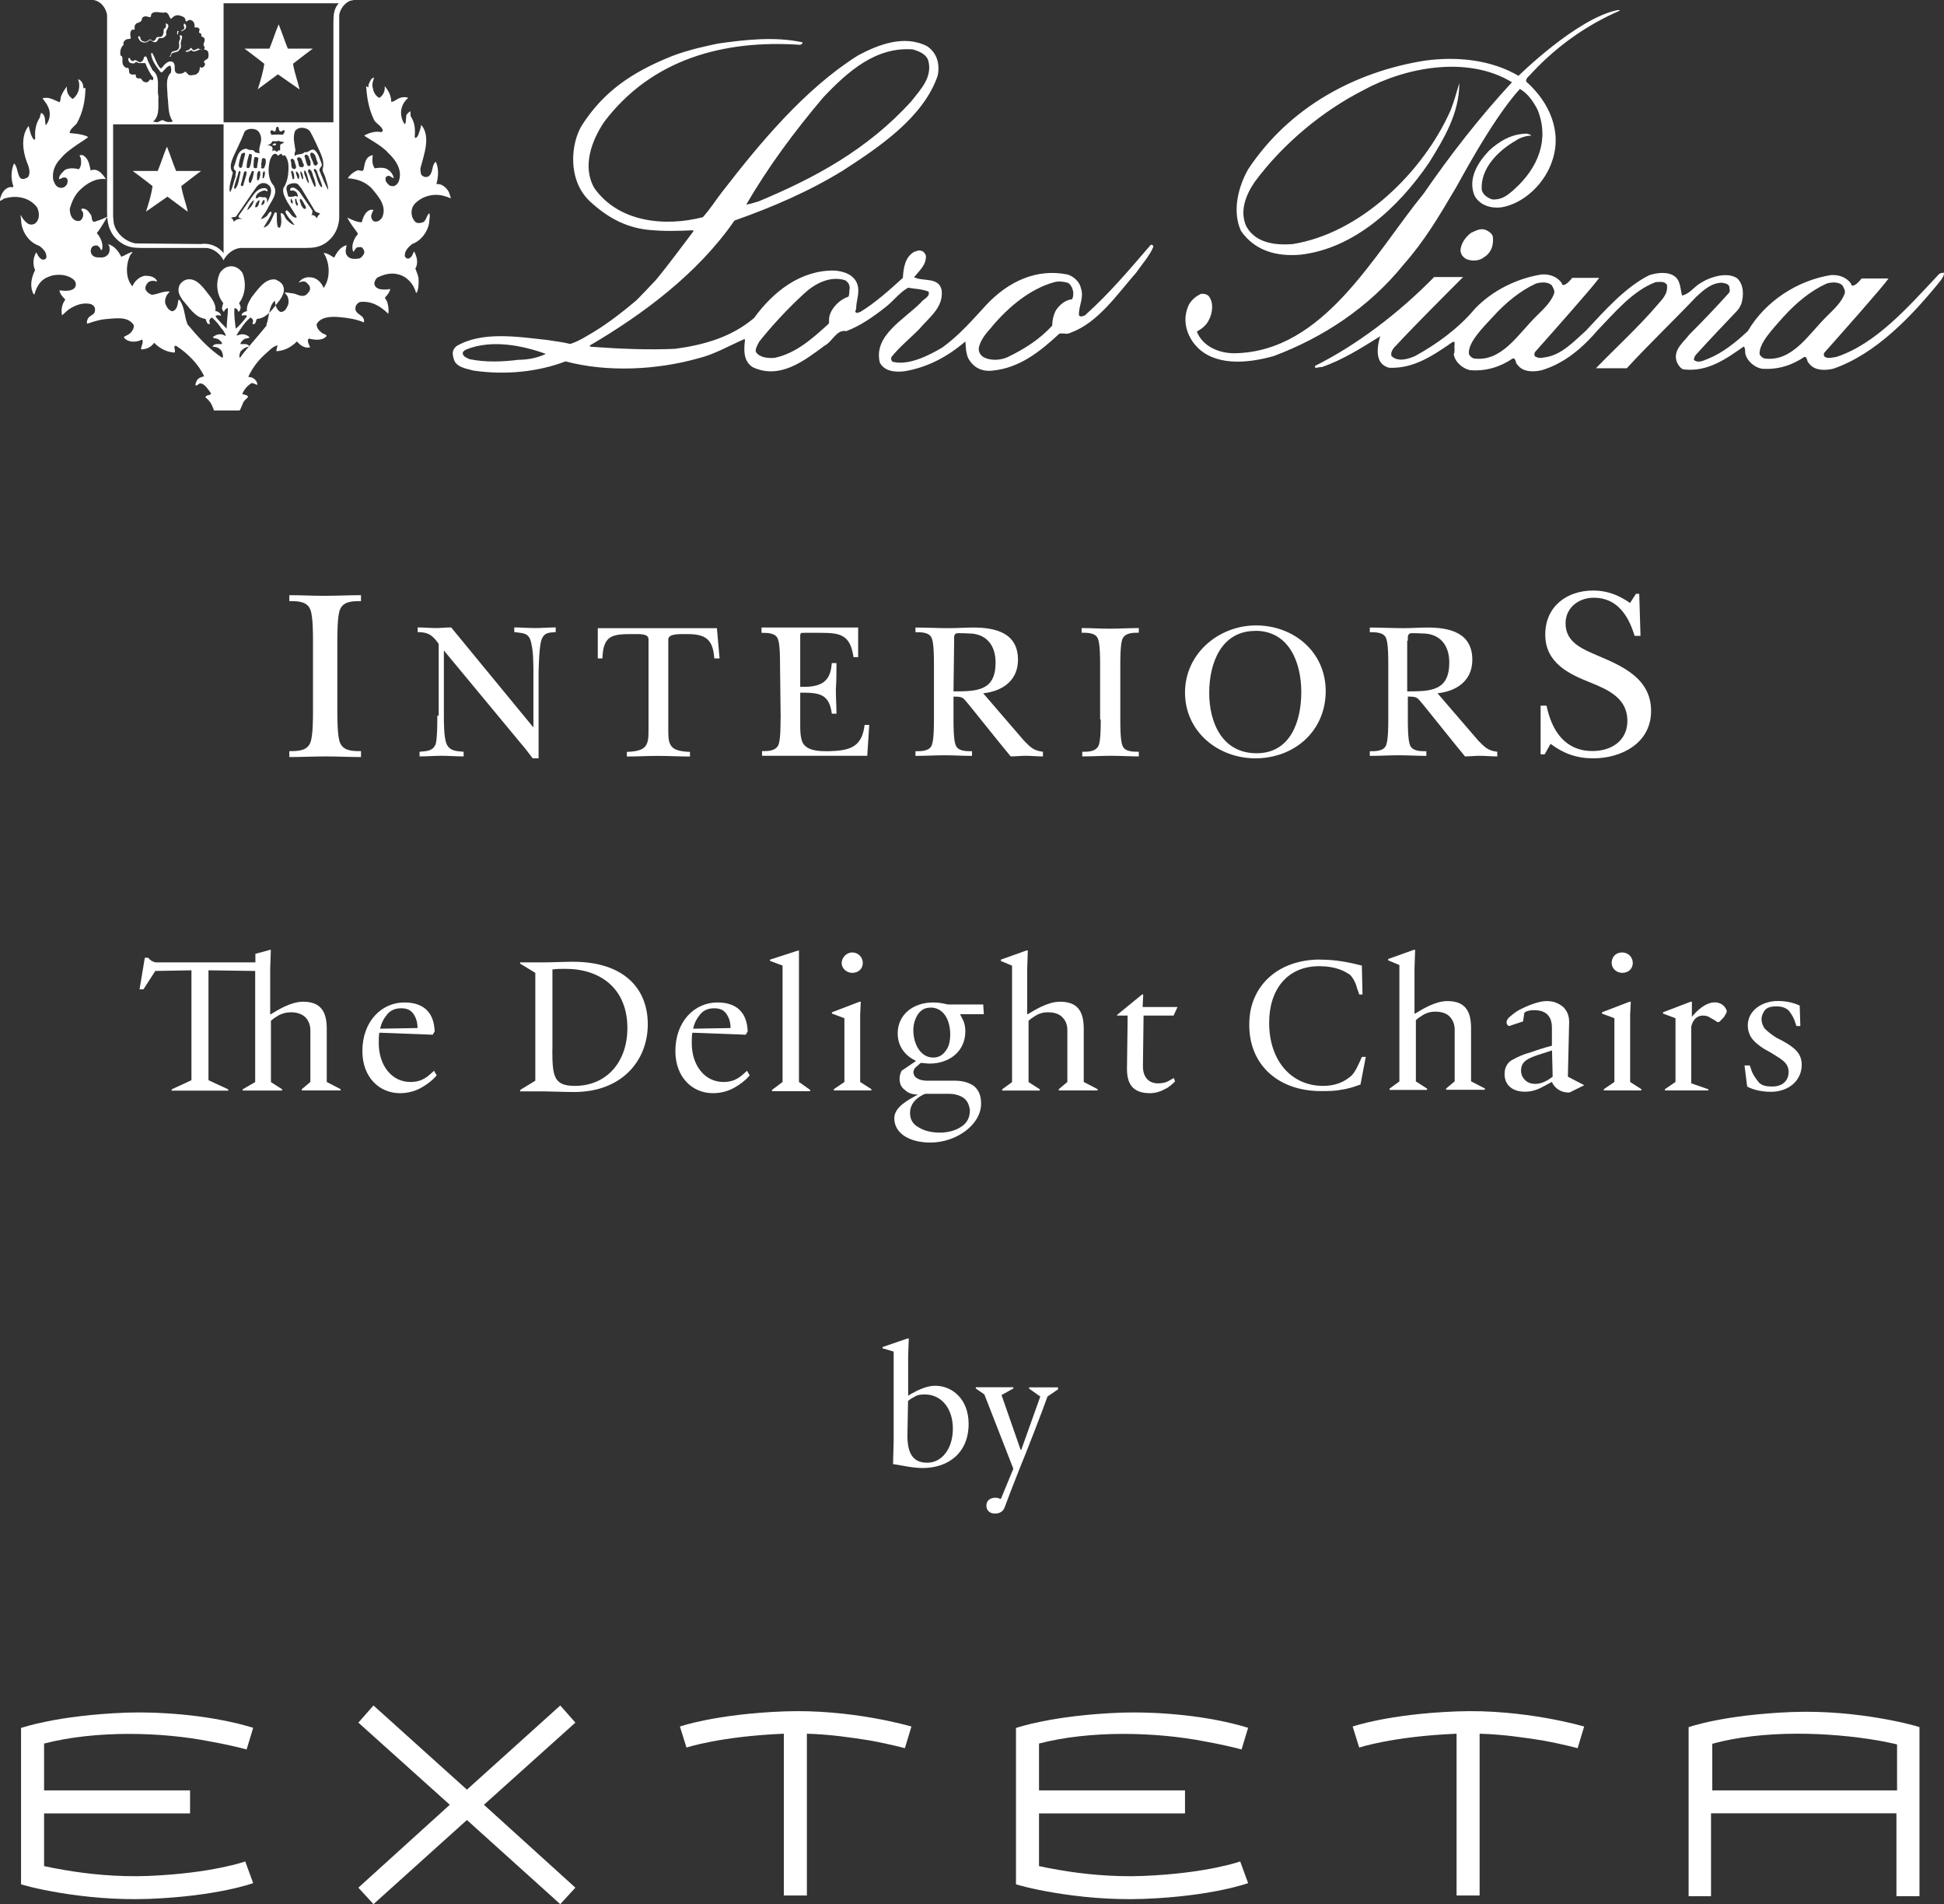 <?xml version="1.0" encoding="UTF-8"?>
<svg id="Livello_1" data-name="Livello 1" xmlns="http://www.w3.org/2000/svg" viewBox="0 0 183.9 180.09">
  <rect x="0" y="0" width="183.9" height="180.09" fill="#333333" stroke="none"/>
  <defs>
    <style>
      .cls-1, .cls-2 {
        fill: #fff;
      }

      .cls-2 {
        fill-rule: evenodd;
      }
    </style>
  </defs>
  <path class="cls-1" d="M94.74,131.94l1.12-.62v-.12h-3.55v.12l.81.56,2.74,7.03-1.18,2.86c-.19-.06-.31-.12-.5-.12-.56,0-.87.31-.87.75s.31.75.81.75.81-.25.93-.62c.25-.68.87-2.3,1.37-3.55.62-1.49,2.36-5.97,2.67-6.9l1-.68v-.19h-2.74v.12l1.06.75-1.8,5.04h-.06l-1.8-5.16h0ZM85.91,132.5c.12-.12.31-.25.56-.37.25-.19.62-.25,1-.25,1.62,0,2.67,1.37,2.67,3.23s-1,3.23-2.43,3.23c-1.24,0-1.87-.75-1.87-2.55l.06-3.3h0ZM84.54,127.83v8.4l-.06,2.24c.56.06,1.74.37,2.8.37,2.43,0,4.35-1.43,4.35-4.17,0-2.36-1.56-3.61-3.17-3.61-.75,0-1.56.37-2.24.75l-.31.19v-3.73l.06-1.68h-.12l-2.36.81v.12l1.06.31h0Z"/>
  <path class="cls-1" d="M25.5,89.83h.12l-.06,1.8v4.29h.06c.62-.37,1.87-1.18,3.05-1.18,1.62,0,2.24.87,2.24,2.55v5.04l1.31.68v.12h-3.67v-.12l.81-.68v-4.91c0-.5-.19-.93-.5-1.24-.37-.31-.81-.44-1.31-.44s-.87.12-1.24.31c-.31.19-.56.37-.68.5v5.79l1.06.68v.12h-3.73v-.12l1.18-.68v-10.51l-4.42-.06v10.39l1.87.87v.12h-5.35v-.12l1.87-.87v-10.39l-3.42.06-1.12,1.74h-.37l.5-2.99h.31c.06.06.12.12.19.19.12.12.31.19.5.25h9.46v-.81l1.37-.37h0Z"/>
  <path class="cls-1" d="M35.89,97.66c-.06.25-.06.62-.06,1,0,2.12,1.24,3.67,2.99,3.67,1.18,0,1.68-.56,2.24-1.06l.25.44c-.44.5-.93.87-1.49,1.18s-1.24.5-1.99.5c-1.93,0-3.55-1.49-3.55-3.98,0-2.8,1.8-4.6,3.98-4.6,1.87,0,2.8,1,2.86,2.74l-.19.31s-5.04-.19-5.04-.19ZM39.5,97.23c0-.5-.12-.93-.37-1.31s-.62-.56-1.18-.56-1,.19-1.31.56c-.31.37-.56.81-.68,1.37l3.55-.06h0Z"/>
  <path class="cls-1" d="M49.21,103.2v-.12l1.43-.87v-10.2l-1.43-.87v-.12h2.18c.93,0,1.87-.06,2.8-.06,4.79,0,7.09,2.49,7.09,5.91s-2.43,6.41-6.97,6.41c-1,0-2.3-.06-2.8-.06h-2.3ZM52.25,99.22c0,2.55.12,3.48,2.12,3.48,3.05,0,4.98-2.3,4.98-5.47,0-3.73-2.55-5.6-5.85-5.6-.44,0-.87,0-1.24.06v7.53h0Z"/>
  <path class="cls-1" d="M65.5,97.66c-.06.25-.06.62-.06,1,0,2.12,1.24,3.67,2.99,3.67,1.18,0,1.68-.56,2.24-1.06l.25.44c-.44.5-.93.87-1.49,1.18s-1.24.5-1.99.5c-1.93,0-3.55-1.49-3.55-3.98,0-2.8,1.8-4.6,3.98-4.6,1.87,0,2.8,1,2.86,2.74l-.19.31s-5.04-.19-5.04-.19ZM69.11,97.23c0-.5-.12-.93-.37-1.31s-.62-.56-1.18-.56-1,.19-1.31.56c-.31.37-.56.81-.68,1.37l3.55-.06h0Z"/>
  <polygon class="cls-1" points="76.64 103.08 76.64 103.2 73.03 103.2 73.03 103.08 74.03 102.33 74.03 91.32 72.84 90.88 72.84 90.76 75.52 89.89 75.58 89.89 75.58 91.69 75.58 102.33 76.64 103.08"/>
  <path class="cls-1" d="M81.37,102.33l1.06.68v.12h-3.55v-.12l1-.68v-6.03l-1.18-.44v-.12l2.61-1h.12l-.06,1.24v6.35ZM80.62,90.08c.56,0,1,.44,1,1,0,.5-.37.93-1,.93-.56,0-1-.44-1-.93s.44-1,1-1"/>
  <path class="cls-1" d="M93.06,95.92h-2.24c.06.12.19.37.31.62s.19.62.19,1c0,1.93-1.56,3.05-3.36,3.05-.37,0-.56-.06-.87-.06l-.56.5c-.06.12-.12.25-.12.37,0,.56.62.81,1.31.81h2.67c.68,0,1.31.19,1.74.5.44.37.68.87.68,1.68,0,1.99-2.36,3.67-4.79,3.67-1.99,0-3.42-.87-3.42-2.3,0-1.06,1.31-1.74,2.24-2.24-.5,0-.93-.12-1.24-.44-.37-.25-.5-.62-.5-1.06,0-.25.06-.5.19-.75l1.37-.93c-.81-.37-1.74-1.18-1.74-2.61,0-1.74,1.43-2.92,3.36-2.92.62,0,1.06.12,1.37.19h3.36l.06.93h0ZM91.13,103.82c-.37-.25-.87-.37-1.37-.37h-2.24c-.62.25-1.43.81-1.43,1.8,0,.62.25,1.06.81,1.37.5.31,1.18.5,1.99.5s1.49-.19,2.05-.56c.56-.37.81-.87.81-1.56-.06-.5-.25-.93-.62-1.18M88.02,95.3c-.5,0-.87.19-1.18.62-.25.37-.44.93-.44,1.49,0,1.43.75,2.61,1.87,2.61.5,0,.87-.19,1.18-.62.31-.37.44-.93.44-1.56,0-1.37-.62-2.55-1.87-2.55"/>
  <path class="cls-1" d="M94.68,90.88v-.12l2.43-.87h.12l-.06,1.8v4.23h.06c.62-.37,1.87-1.18,3.05-1.18,1.62,0,2.24.87,2.24,2.55v5.04l1.31.68v.12h-3.67v-.12l.81-.68v-4.91c0-.56-.19-.93-.5-1.24s-.81-.44-1.31-.44-.87.12-1.18.31-.56.37-.68.5v5.79l1.06.68v.12h-3.55v-.12l.93-.68v-11.01l-1.06-.44h0Z"/>
  <path class="cls-1" d="M111.04,96.05h-2.86l-.06,4.79c0,1.06.56,1.62,1.43,1.62.37,0,.68-.06.93-.19s.44-.25.56-.31l.12.31c-.25.25-.56.56-1,.75-.44.25-.93.37-1.37.37-1.68,0-2.18-.93-2.18-2.3,0-1.12.06-3.42.06-5.04h-1v-.06l2.36-1.93h.12l-.06,1.18h3.3l-.37.81h0Z"/>
  <path class="cls-1" d="M124.91,90.76c1.49,0,2.67.25,3.92.56l.06,2.74h-.31c-.06-.25-.19-.5-.25-.75-.12-.44-.37-.87-.62-1.12-.56-.37-1.37-.81-2.92-.81-2.99,0-4.73,2.18-4.73,5.35,0,3.61,2.12,5.97,5.1,5.97,1.06,0,1.87-.31,2.49-.81.31-.19.62-.68.81-1.12.12-.25.25-.5.37-.81h.37l-.5,2.61c-.68.25-1.31.44-1.87.5-.56.12-1.24.12-1.87.12-4.11,0-6.78-2.55-6.78-6.22-.06-3.55,2.55-6.22,6.72-6.22"/>
  <path class="cls-1" d="M131.32,90.82v-.12l2.43-.87h.12l-.06,1.8v4.23h.06c.62-.37,1.87-1.18,3.05-1.18,1.62,0,2.24.87,2.24,2.55v5.04l1.31.68v.12h-3.67v-.12l.81-.68v-4.91c0-.5-.19-.93-.5-1.24s-.81-.44-1.31-.44-.87.12-1.18.31-.56.37-.68.5v5.79l1.06.68v.12h-3.55v-.12l.93-.68v-11.01l-1.06-.44h0Z"/>
  <path class="cls-1" d="M149.86,102.64l-1.37.68c-.75.06-1.43-.37-1.68-1l-.68.37c-.56.31-1.12.56-1.87.56-1.18,0-1.93-.62-1.93-1.68,0-.56.25-1.12.81-1.37.44-.25,1-.5,1.68-.68.68-.25,1.31-.44,1.99-.62v-1.68c0-1.06-.5-1.68-1.68-1.68-.5,0-.81.12-.93.25l-.12.81-1.31.44c-.12,0-.25-.19-.25-.31,0-.25.12-.44.44-.68.31-.25.62-.5,1.06-.68.37-.19.81-.37,1.24-.5s.75-.19,1.06-.19c.62,0,1.12.19,1.56.56.37.37.56.81.56,1.43l-.12,5.16,1.56.81h0ZM146.81,99.34c-.12.06-.56.19-.93.31-1.43.44-1.99.75-1.99,1.62,0,.31.12.62.37.87s.56.37,1,.37c.68,0,1.31-.44,1.62-.68l-.06-2.49h0Z"/>
  <path class="cls-1" d="M154.21,102.33l1.06.68v.12h-3.55v-.12l1-.68v-6.03l-1.18-.44v-.12l2.61-1h.12l-.06,1.24v6.35h0ZM153.46,90.08c.56,0,1,.44,1,1,0,.5-.37.93-1,.93-.56,0-1-.44-1-.93,0-.56.37-1,1-1"/>
  <path class="cls-1" d="M161.61,103.01v.12h-4.11v-.12l1-.68v-6.03l-1.18-.44v-.12l2.61-1h.12v1.43h0c.5-.62,1.31-1.37,2.18-1.37.56,0,1,.37,1.12.81,0,.19-.12.31-.25.56-.19.19-.31.37-.5.5h-.12c-.19-.12-.37-.25-.62-.37-.25-.19-.5-.25-.75-.25-.81,0-1.06.75-1.12,1.06v5.35l1.62.56h0Z"/>
  <path class="cls-1" d="M165.53,100.77c.06.19.12.37.19.56.12.31.37.68.68,1.06.31.31.75.37,1.24.37,1.06,0,1.56-.62,1.56-1.37,0-.93-.75-1.24-1.74-1.87l-.56-.31c-.5-.31-.87-.62-1.12-.93s-.44-.75-.44-1.31c0-1.37,1.31-2.3,2.86-2.3.93,0,1.68.25,2.05.44l.06,1.93h-.37c-.06-.19-.12-.37-.19-.56-.12-.31-.31-.62-.56-.93-.31-.25-.62-.37-1.18-.37-.5,0-.87.12-1.06.37-.19.25-.31.56-.31.81,0,.37.12.68.31.93.25.25.62.56,1.12.87l.5.25c1.24.68,1.87,1.24,1.87,2.3,0,1.49-1.24,2.55-2.92,2.55-1.12,0-1.93-.31-2.24-.5l-.25-1.99h.5Z"/>
  <path class="cls-2" d="M137.6,32.66v-.31c-.06-.06-.12,0-.19,0-1.8,1.24-3.67,2.55-6.03,2.43-.37-.12-.68-.31-.87-.68-.44-.87.06-2.3.06-2.3-1.8,1.12-3.55,2.24-5.54,2.92-.19-.06-.75.25-.62-.12,3.98-1.99,7.9-4.98,11.26-8.4.87,0,2.8,0,2.74,0-1.74,1.74-4.6,4.6-6.28,6.41-.25.25-.62.62-.5,1.06.62.62,1.68.25,2.24,0,2.05-1.12,4.17-2.67,5.66-4.48,1.68-1.74,3.98-2.86,6.28-3.23.75-.06,1.49.19,1.93.81,0,.06,0,.12.12.19.31,0,.68-.44.87-.68h2.55c-.5.75-4.54,5.29-6.03,6.97-.12.12-.12.31-.06.44.31.19.56.19.87.12,1.62-.19,2.8-1.49,3.98-2.55,1.8-1.93,3.73-4.11,5.97-5.23.75-.25,1.8-.37,2.43.12.56.44.5,1.18.68,1.8.62-.12,1.12-.75,1.56-1.06.37-.25.75-.44,1.06-.56.81-.31,1.87-.5,2.61,0,.62.62.62,1.62.37,2.43-.12.25-.25.5-.44.68-1.24,1.31-2.49,2.61-3.73,3.98-.19.19-.31.37-.31.62.44.37,1,0,1.37-.12,1.37-.56,2.61-1.56,3.73-2.61,1.68-2.86,4.73-4.79,7.84-5.29.75-.06,1.49.19,1.93.81,0,.06,0,.12.12.19.31,0,.68-.44.87-.68h2.55c-.5.75-4.54,5.29-6.03,6.97-.12.12-.12.31,0,.44.31.19.75.06,1.12,0,3.73-1.24,6.72-4.67,9.58-7.71.12-.19.37-.25.56-.25.06.25-.12.44-.25.68-2.8,3.48-6.22,7.03-10.2,8.4-.81.19-1.8.19-2.3-.5-.25-.19-.12-.62-.44-.62-1.18.81-2.55,1.24-4.04,1.12-.68-.12-1.43-.75-1.56-1.49,0-.25,0-.44-.12-.62-1.68,1.18-3.42,2.43-5.66,2.18-.31,0-.68-.56-.75-.93-.19-1,.68-1.62,1.24-2.36,1.31-1.31,2.55-2.61,3.73-3.92.19-.19.06-.44.06-.62-.12-.31-.44-.31-.68-.37-1,0-1.74.68-2.43,1.31-2.18,2.3-4.42,4.42-6.59,6.78h-2.92c1.87-1.93,4.11-3.98,5.85-6.03.37-.44,1-1,.87-1.87-.25-.37-.68-.25-1.06-.25-2.18.81-3.92,2.92-5.54,4.6-1.06,1.24-2.3,2.36-3.61,3.05-.56.31-1.06.5-1.62.68-.81.19-1.8.19-2.3-.5-.25-.19-.12-.62-.44-.62-1.18.81-2.55,1.24-4.04,1.12-.68-.12-1.43-.75-1.56-1.49.12-.25.06-.62.06-.81M141.21,29.98c1.24-1.37,2.61-2.49,4.11-3.17.44-.12,1.12-.19,1.49.19.12.25.31.5.19.81-.31.81-1,1.43-1.62,2.05-1.74,1.68-3.3,4.42-5.97,4.04-.19-.06-.31-.19-.44-.37-.19-1.06,1.31-2.55,2.24-3.55M168.7,29.98c1.24-1.37,2.61-2.49,4.11-3.17.44-.12,1.12-.19,1.49.19.12.25.31.5.19.81-.31.81-1,1.43-1.62,2.05-1.74,1.68-3.3,4.42-5.97,4.04-.19-.06-.31-.19-.44-.37-.12-1.06,1.37-2.55,2.24-3.55M139.16,22.02c.44-.19.93-.5,1.43-.25.31.12.56.37.62.56.12.81-.12,1.56-.81,1.99-.44.37-1.24.44-1.8.12-.19-.19-.31-.19-.44-.68,0-.68.44-1.31,1-1.74M113.53,27.81c.31-.06.62,0,.81.19.5.62.37,1.62,0,2.3-.25.5-.68.81-1.12,1.06.56,1.43,2.12,2.05,3.55,2.05,8.46-.12,13.19-9.33,17.92-15.12,2.49-3.61,5.23-7.15,8.34-10.51-4.17-2.55-10.08-1.43-14.06.75-3.79,1.93-7.53,4.98-10.26,8.65-.81,1.18-1.49,2.74-.81,4.23.87,1.56,2.67,1.8,4.35,1.68,6.41-1,12.38-6.78,14.99-12.69.31-.81.56-1.68.81-2.55h0c0,2.86-1.43,5.23-2.86,7.53-2.92,4.29-7.15,8.15-12.19,8.71-2.24.19-4.29-.37-5.6-2.24-.87-1.87-.25-4.23.68-5.85,3.92-5.91,10.14-9.21,16.67-10.26,3.17-.44,6.35-.06,8.9,1.43,0,0,5.54-5.47,9.39-6.22.06,0,.19,0,.19.06h0c-3.05,1.31-5.91,3.3-8.34,5.91-.19.25-.62.5-.5.81,2.18,1.93,3.42,4.73,2.43,7.53-.68,2.05-2.61,3.98-4.79,4.35-1,.12-2.05-.19-2.55-1.12-.62-1.56.25-3.05,1.37-4.23,1-.93,2.18-1.62,3.61-1.62.12.06.37.06.37.19-.44,0-1.06.19-1.49.5-1.62.93-3.3,2.61-3.17,4.6.06.44.56.81,1,.93.87.06,1.43-.37,2.05-.93,2.3-2.05,3.36-4.73,2.24-7.53-.37-.75-.93-1.56-1.68-1.99-2.74,2.99-6.1,9.52-6.16,9.52-1.43,2.43-2.86,4.85-4.79,7.03-3.36,4.17-7.71,6.97-12.32,8.71-2.18.62-5.16,1-7.03-.62-1.12-1-1.68-2.55-1.12-3.98.19-.56.68-1,1.18-1.24M93.81,30.92c1.62-1.93,3.67-3.61,5.91-4.23.44-.12.87-.06,1.31.06.31.19.44.56.5.87,0,.25,0,.5-.12.68-.62.06-1.24.56-1.56,1.12-.19.37-.31.87-.31,1.37-1.18,1.31-2.67,2.24-4.23,2.99-.68.31-1.68.37-2.36-.06-.31-.25-.44-.62-.31-1,.19-.68.68-1.24,1.18-1.8M71.79,32.35c1.24-1.56,2.74-3.17,4.23-4.54,1.06-1,2.49-1.74,3.92-1.31.31.19.44.44.44.75-.06.25,0,.56-.12.81-.81.25-1.62,1.06-1.8,1.87-.06.19,0,.5-.06.68-1.56,1.43-3.11,2.8-5.1,3.23-.62.06-1.43,0-1.8-.56-.06-.25.12-.62.31-.93M77.88,9.21c2.36-2.49,4.98-4.79,8.46-4.54.62.19,1.31.44,1.49,1.12.37,1.56-.75,2.67-1.62,3.79-4.17,4.6-9.21,7.28-14.43,9.46-.37.12-.81.25-1.18.31,2.05-3.55,4.54-6.9,7.28-10.14M44.17,33.03c2.36-.93,5.23-.37,7.46.44-.75.37-1.68.56-2.61.56-1.43.19-3.11.25-4.6-.06-.25-.12-.5-.19-.62-.44s.19-.44.37-.5M43.11,32.78c2.43-1.49,5.85-.93,8.71-.62.68.12,1.43.19,2.12.37.81-.25,1.56-.75,2.3-1.18,1.31-.81,2.61-1.8,3.86-2.86.06,0,1.87-1.93,1.93-1.99,1.24-1.49,2.36-3.05,3.55-4.6v-.12c-1.43.06-2.8.12-4.42-.06-1.99-.25-3.67-1.12-5.35-2.67-2.18-2.05-1.8-5.54-.75-7.22,2.05-3.17,4.67-4.98,8.52-6.53,1.62-.62,3.48-1,4.35-1.18,2.55-.37,5.41-.68,7.96-.12.06,0,0,.06,0,.12s-.12.06-.19.12c-7.28-.5-14.06,1.37-18.54,7.28-1.18,1.74-2.12,4.23-.93,6.28,2.3,3.23,6.66,3.67,10.26,2.74.68-.75,1.18-1.56,1.8-2.36,3.61-4.67,7.84-9.77,12.88-12.94,1.87-1,4.35-1.99,6.53-.87.93.62,1.24,1.68,1,2.8-1.37,3.98-5.6,6.78-8.96,8.96-3.23,1.99-6.72,3.48-10.26,4.73-3.48,5.04-8.71,8.9-13.69,11.82,0,.12.12.12.19.12,2.55.19,5.35.31,7.9.19,2.74-.37,5.35-1.12,7.46-2.92,1.8-2.49,4.42-4.54,7.59-4.48.87.06,1.87.37,2.18,1.31.25.75-.12,1.56-.12,2.3,0,.12-.12.19-.06.31.12.19.31,0,.44,0,1.43-.87,2.74-2.05,4.04-3.23.06-.93.19-1.99,1.12-2.49.19,0,.37-.19.62-.06.19,0,.37.25.44.44.06.87-.62,1.43-1.12,2.05.87.44,2.36-.06,2.61,1.24.19,1.62-1.18,2.55-2.18,3.73-.81.81-1.8,1.62-2.55,2.55-.12.19,0,.5.19.5,1.43.31,3.23-.56,4.6-1.37,1.56-1.12,2.86-2.61,4.17-4.04,2.05-2.18,4.73-3.48,7.71-2.86.56.19,1.12.68,1.24,1.31.31.93-.25,1.68-.19,2.55.19.19.37.06.56,0,2.3-2.05,4.29-4.42,6.22-6.66.19-.06.25.06.25.19-.37.87-1.06,1.62-1.62,2.43-1.8,2.05-3.61,4.73-6.16,5.66-.44.25-.75,0-1.12.12-1.87,1.74-3.79,3.23-6.28,3.48-1,.12-1.8-.25-2.3-1.12-.31-.56-.25-1.62-.31-1.62-1.68,1.43-3.55,2.43-5.72,2.8-.93.12-1.93,0-2.36-.81-.62-2.55,2.24-4.04,3.86-5.66.25-.37.93-.56.75-1.06-.62-.25-1.31-.25-1.93-.37-.81.44-1.43,1.31-2.18,1.87-1.18.93-2.36,1.74-3.67,2.24-.93-.19-1.31,1-2.05,1.37-1.93,1.43-4.23,3.23-6.78,2.05-.93-.56-.87-1.68-.75-2.61l-.06-.06c-1.43.62-2.8,1.43-4.29,1.8-3.92,1.12-8.65,1.37-12.63.31-2.61,1-5.72,1.31-8.71.87-.68-.19-1.68-.31-1.87-1.12-.19-.62-.06-.87.19-1.12"/>
  <path class="cls-2" d="M25.19,30.73c.31-.75.19-1.74.81-2.3.06.44.12.81.5,1.06.37.06.56-.25.68-.5.19-.31.12-.75,0-1l-.25-.31c.19-.06.5.06.75.06.44.06.87.44,1.31.12.19-.19.44-.44.31-.75-.06-.19-.25-.31-.37-.44-.25-.12-.5,0-.68.06.25-.37.68-.56,1.12-.5.56,0,1.06.5,1.24,1,.62-.81.62-2.18.12-3.11l-.12-.19c.37,0,.68.25,1,.44.25-.5.62-1.06,1.18-1.18-.06.31-.19.75.06,1,.25.37.81.31,1.18.25.19-.12.37-.31.44-.56,0-.19-.12-.37-.25-.5-.19,0-.44-.06-.56.12-.12.12-.12.25-.25.31-.19-.5,0-1,.25-1.43.06-.06.19-.19.19-.31-.37-.5-.75-1-1-1.49.44.19.87.44,1.37.44.12-.44.31-1,.81-1.18h.31c-.12.25-.31.56-.19.81.06.19.19.31.37.31.25,0,.44-.12.62-.37.5-1.06-.31-1.99-1-2.8-.62-.62-1.37-.87-2.24-.93.19-.31.56-.62.93-.75.19-.06.44.19.56-.06.12-.5.12-1.18.81-1.37h.06c-.06.44-.06.93.19,1.24.37-.06.93-.12,1.24.12.31.19.5.5.56.81-.25-.06-.37-.31-.62-.19-.19.06-.19.31-.12.5.12.19.31.44.56.44.31.06.5-.19.62-.37.44-1.06-.19-2.05-1-2.8-.56-.68-2.18-1.49-2.24-1.62.5-.25,1.06-.44,1.62-.31.12-.06.19-.19.12-.25-.19-.44-.75-.62-.87-1.06-.44-.93-.62-1.99-.68-3.05.06,0,.12.12.19.12.06-.06,0-.25.06-.31.12-.25.19-.56.5-.62-.06.25-.25.62-.12,1,.06.37.25.75.62.93.37-.25.56-.68.5-1.12.37.44.62.93.62,1.49.25,0,.44-.19.68-.31s.62-.19.93-.06c-.56.44-.81,1.18-.62,1.87.06.19.12.44.31.62.12-.19.06-.44.12-.68-.06-.25.19-.37.37-.56.06.12,0,.31.06.5.37.56.44,1.18.37,1.93,0,.06.06.06.06.12.31-.12.31-.5.44-.75l.12-.5c.93,1.12.25,2.8-.06,4.04-.06.19,0,.44.06.68.19.19.37.25.62.19.56-.31.31-1.06.75-1.43.31.62.25,1.49.06,2.12.5-.06.93.31,1.18.75l.19.56c-.12.06-.31-.12-.44-.12-1-.37-2.12-.12-2.86.56-.37.31-.5.81-.37,1.31.06.19.19.44.37.56s.56.06.75-.06c.25-.25.25-.56.5-.81.12.25,0,.56,0,.87-.12.87-.75,1.74-1.62,2.05-.37.31-.75.68-.68,1.18.06.12.25.25.37.19.31-.12.37-.44.5-.68.25.44.44,1.12.12,1.62.12.37.31.68.31,1.12,0,.37,0,.87-.19,1.18h-.06c-.19-.81-.87-1.56-1.68-1.74-.68-.19-1.37,0-1.99.31-.19.19-.31.44-.25.68.19.5.81.44,1.24.44.06-.06.19,0,.25-.06-.06.31-.25.56-.5.81,0,.12.12.25.19.37.12.37.19.75.12,1.18-.75-.75-1.62-1.24-2.67-1.12-.19.06-.44.31-.44.56-.06.68.93.62.81,1.37-.75-.31-1.56-.44-2.36-.5-.68-.06-1.74-.06-2.12.68,0,.37.25.62.5.81.12.12.44.12.44.31-.37.44-1.12.37-1.56.25-.06,0-.12-.06-.19.06-.06.31.12.5.19.75-.5.12-.93-.19-1.24-.56-.56.56-1.18.87-1.93.93-.06-.19.12-.37.06-.56-.44.12-.81.56-1.18.87-.68.62-1.18,1.31-1.56,2.12.31,0,.56.12.75.37.06.12.12.25.12.37-.19,0-.44-.25-.62-.12-.37.25-.68.62-.81,1,.19.06.44.06.56.25-.12.19-.44.37-.5.62-.12.25-.19.5-.31.68h-2.43c-.06-.12-.06-.25-.12-.31-.12-.37-.37-.68-.68-.93,0-.31.75-.12.44-.5-.25-.31-.56-.87-1-.81-.12.06-.19.19-.37.19-.06-.19.06-.31.12-.5.19-.25.44-.31.68-.37-.5-1.12-1.56-2.18-2.61-2.86-.06,0-.12-.06-.19,0-.06.19.12.44,0,.62-.75-.06-1.37-.37-1.93-.93-.31.44-.75.62-1.24.62,0-.31.25-.62.12-.93-.5.25-1.18.31-1.62-.06-.06-.06-.12-.12-.12-.19.19-.12.44-.19.62-.37s.37-.5.31-.75c-.56-.87-1.74-.62-2.67-.56-.62.06-1.18.25-1.74.44-.06-.19,0-.37.12-.56.19-.25.62-.31.62-.68.06-.31-.12-.5-.37-.62-.81-.19-1.56.12-2.18.56l-.56.5c-.12-.56,0-1.06.31-1.49-.25-.25-.5-.5-.56-.87.5.06,1.24.12,1.49-.31.12-.25.06-.5-.12-.68-.62-.56-1.74-.62-2.49-.25-.68.25-1.06.93-1.24,1.62-.12,0-.12-.12-.19-.25-.25-.68-.06-1.43.25-2.05-.25-.5-.19-1.24.12-1.68,0,0,.25.62.56.68.12.06.25,0,.37-.12.12-.5-.31-.93-.68-1.18-.93-.31-1.56-1.24-1.68-2.18,0-.25-.06-.5-.06-.75,0,0,.44.93,1,.93.25,0,.44-.12.56-.31.25-.37.19-.93,0-1.31-.68-.93-1.93-1.18-2.99-.87-.19,0-.37.25-.56.25.12-.56.37-1.18,1-1.31.12,0,.25.06.31-.06-.25-.68-.25-1.49.06-2.18.5.44.19,1.99,1.31,1.31.31-.44.06-1.06-.12-1.49-.37-1-.56-2.43.19-3.36.12.44.19.93.5,1.31.06,0,.12-.06.12-.12-.06-.75.06-1.43.44-1.99,0-.12.12-.44.12-.44.5.25.31.81.44,1.18.37-.44.5-1.12.25-1.68-.12-.31-.37-.62-.56-.87.62-.19,1.12.19,1.62.37.12-.19.06-.5.19-.68.12-.31.31-.56.5-.81-.06.44.12.93.56,1.18.56-.44.75-1.18.5-1.87.37.12.5.5.5.87l.19-.06c0,1.18-.25,2.36-.81,3.36-.25.31-.68.56-.68.93,0,0,1.31.06,1.74.37,0,.12-1.87,1.12-2.55,1.99-.56.56-.87,1.24-.75,2.05.12.31.25.68.62.75.31.06.5-.06.68-.31.06-.19.12-.37,0-.56-.12-.12-.31-.12-.44-.06s-.19.12-.31.12c0-.37.31-.62.56-.87.37-.19.87-.19,1.31-.06.25-.25.25-.68.19-1.06l-.12-.25c.12-.06.31-.06.44.06.44.31.5.87.62,1.37.37-.19.75,0,1,.25.19.19.31.37.44.56-.93-.12-1.8.37-2.49,1.06-.5.5-.75,1.12-.93,1.74,0,.44.12.93.56,1.12.12.06.31.06.44,0,.25-.19.31-.5.25-.75,0-.12-.25-.25-.12-.37.37-.06.62.19.81.5.25.19,0,.93.56.68.37-.12.75-.25,1.06-.44,0,0-.62,1.12-1,1.56.37.44.62,1,.5,1.56-.06,0-.06.06-.06.06-.06,0-.12-.12-.12-.19-.12-.12-.25-.31-.44-.25-.12,0-.25.06-.31.12-.12.12-.19.37-.12.56.06.25.31.44.62.44.25,0,.56.06.81-.12.31-.19.37-.5.31-.87,0-.12-.12-.19-.12-.25.56.12,1,.68,1.24,1.18.25-.06.93-.5,1.06-.44-.06.12-.12.19-.19.25-.44.87-.5,2.24.19,2.99.19-.5.68-.93,1.18-1,.44,0,.87.06,1.12.44v.12c-.25-.12-.56-.12-.81.06-.19.19-.31.44-.25.68.12.25.37.44.62.5.56-.06,1.06-.37,1.68-.31-.31.31-.5.62-.44,1.12.12.31.31.68.68.75.44-.12.5-.62.56-1.06.06-.06.06,0,.12,0,.5.68.44,1.56.75,2.3.93,1.12,2.05,2.36,3.3,3.17.12-.19,0-.44-.06-.62-.19-.31-.5-.44-.87-.44.06-.19.25-.25.44-.25h.44c.06-.19-.19-.31-.31-.44-.19-.12-.37-.06-.56-.19.25-.25.62-.37,1-.25.06.06.19.12.25.06-.12-.25-.25-.5-.44-.68-.25-.37-.5-.68-.87-1-.12,0-.19.12-.25.25s.12.25,0,.37c-.12,0-.25-.12-.25-.19l-.12-.31c-1-.12-1.56-1.12-2.18-1.8-.25-.37-.5-.81-.31-1.31.12-.31.44-.56.75-.62,1-.19,1.68,1,2.24,1.68.25.37.5.75.44,1.31.19,0,.37.12.5.31,0,.06.06.06,0,.12-.12,0-.31-.12-.5.06.31.44.75.81,1.06,1.18,0-.62.12-1.31.12-1.93-.12-.06-.25.12-.31.19-.06,0,0,.12-.06.12-.12,0-.12-.19-.19-.25,0-.19.06-.37.12-.56-.62-.75-.75-1.93-.31-2.86.25-.37.62-.62,1.06-.62s.81.25,1.06.62c.37.87.31,2.05-.31,2.86.06.19.19.31.12.56-.06.12-.06.25-.19.25-.06,0,0-.06-.06-.12-.06-.12-.19-.25-.31-.19-.06.68.06,1.31.12,1.93.37-.31.75-.75,1.06-1.18-.12-.19-.31-.06-.5-.06,0-.06.06-.06,0-.12.12-.19.31-.25.5-.31-.06-.5.19-.87.44-1.31.56-.68,1.24-1.8,2.24-1.68.31.12.62.31.75.62.19.5-.06.93-.31,1.31-.62.75-1.18,1.74-2.18,1.8l-.12.31c0,.12-.12.19-.25.19-.12-.12.06-.19,0-.37-.06-.12-.12-.25-.25-.25-.37.31-.62.62-.87,1-.19.25-.31.44-.44.68.06,0,.19,0,.25-.06.37-.12.75,0,1,.25-.19.12-.37.06-.56.19-.12.12-.31.25-.31.44h.44c.19,0,.37.12.44.25-.37,0-.62.19-.87.44-.06.19-.19.44-.06.62.44-.68,1.62-1.93,2.55-3.11M12.81,23.02c-1-.19-1.87-1-2.05-1.93l-.06-.62v-8.71h10.45v12.19c-.44-.62-1.31-1-2.12-.87l-6.22-.06ZM31.54,2.05v9.52h-10.39V.31h10.89c-.44.5-.5,1.06-.5,1.74M21.15,24.63c-.31-.62-.93-1.12-1.62-1.18h-6.16c-.68,0-1.31-.06-1.93-.5-1-.68-1.31-1.68-1.31-2.8V1.43c-.06-.5-.44-1.18-1.06-1.37-.12-.06-.31-.06-.31-.06h24.7s-.19.06-.31.06c-.62.25-1,.87-1.06,1.37v18.72c.06,1.12-.31,2.12-1.24,2.8-.62.44-1.24.5-1.93.5h-6.16c-.68.06-1.31.56-1.62,1.18M24.38,8.46c.25-.81.5-1.56.62-2.43-.62-.5-1.87-1.43-1.87-1.43h2.36c.31-.75.56-1.56.87-2.3.31.75.56,1.56.87,2.3h2.36s-1.24.93-1.87,1.43c.12.81.44,1.62.62,2.43l-2.05-1.43s-1.93,1.43-1.93,1.43ZM13.81,20.03c.25-.81.5-1.56.62-2.43-.62-.5-1.87-1.43-1.87-1.43h2.36c.31-.75.56-1.56.87-2.3.31.75.56,1.56.87,2.3h2.36s-1.24.93-1.87,1.43c.12.81.44,1.62.62,2.43l-1.93-1.43s-2.05,1.43-2.05,1.43ZM29.73,15.99c.12-.06.19.12.25.19.12.5.44,1,.5,1.49,0,.06-.06,0-.12,0-.37-.44-.37-1.06-.68-1.56.06,0-.06-.06.06-.12M29.49,14.43c.44.12.37.62.56.93.06.12-.06.25-.19.31-.06,0-.12-.06-.19-.12-.06-.37-.37-.68-.31-1.06,0,0,.12-.06.12-.06ZM29.24,15.99c.25.12.31.37.37.62.12.31.25.62.25,1,0,.06-.12.06-.12,0-.25-.44-.37-.93-.62-1.43.06-.06.06-.19.12-.19M28.93,14.62c.31,0,.31.44.44.62,0,.12.06.37-.06.44-.06.06-.12,0-.19,0-.19-.25-.19-.62-.31-.87,0-.06,0-.12.12-.19M28.8,16.11c.12.06.19.25.25.44.06.25.12.5.19.75-.12,0-.19-.19-.25-.31-.06-.31-.31-.56-.19-.87M28.43,16.17c.19.19.25.5.25.75-.06.06-.12,0-.12-.06-.06-.19-.19-.44-.12-.68h0ZM28.43,18.79c.25.19.31.5.5.75v.19c-.25.12-.31-.19-.44-.31,0-.19-.25-.5-.06-.62M28.24,14.87c.37,0,.31.44.5.68,0,.12,0,.25-.12.25-.5.12-.31-.5-.5-.68-.06-.12.06-.25.12-.25M27.99,16.24c.12-.06.19.12.25.19.06.12.12.31,0,.5h-.06c-.06-.25-.19-.44-.19-.68M27.93,18.79c.06,0,.12.06.12.12,0,.19.25.44.06.56-.19-.19-.19-.44-.19-.68M28.12,12.19c.37-.19.87-.12,1.18.19.37.62.68,1.37,1,2.05.19.44.37,1,.25,1.43-.12.31.12.56.19.81.12.44.31.87.31,1.31-.31-.56-.56-1.18-.81-1.8-.12-.31.31-.44.19-.68-.19-.5-.31-1-.68-1.31-.37-.19-.56.31-.93.19-.25.31-.68.12-.93.37-.06-.19,0-.31.06-.5-.06-.62-.31-1.31,0-1.93,0,0,.19-.12.19-.12ZM27.56,16.17c.19-.06.19.19.25.31,0,.12.06.31,0,.44-.19.12-.12-.12-.19-.25,0-.19-.12-.31-.06-.5M27.56,15.05c.12-.12.25.06.31.19,0,.25.31.62,0,.75-.44,0-.25-.56-.37-.81-.06-.06,0-.12.06-.12M27.5,18.79c.12,0,.12.19.19.25v.19c-.12.06-.19-.12-.19-.19v-.25M27.18,17.54c.25-.19.56-.25.87-.19.19.06.31.31.44.44l1.31,2.18c.12.12.31.12.5.25-.12.06-.31.25-.31.44-.12-.19-.31-.37-.56-.31.12-.06.12-.25.12-.44l-1.24-1.8c-.25-.19-.5-.5-.81-.31-.04.04-.06.1-.06.19.12.12.25-.06.37.06.25.06.37.31.37.56-.12-.06-.31-.12-.44,0-.19-.06-.44.12-.5-.12-.06-.31-.25-.68-.06-.93M25.94,13.56c.06,0,.12,0,.19.06,0,.06-.06.12-.12.12s-.19.06-.25-.06c.06,0,.12-.06.19-.12M25.69,12.32c.12,0,.19.12.31.12.19-.12,0-.5.31-.44.12.12,0,.37.25.44.12,0,.31-.25.37-.06,0,.12-.06.25-.19.37-.37-.06-.75,0-1.06,0-.06-.12-.19-.31,0-.44M25.75,13.37c.19-.06.44.06.56-.06.19.06.37.12.56.12-.06.19-.31.12-.37.31v.5c-.06,0-.12-.06-.19,0s-.06.12-.12.12c-.12-.06-.19-.19-.31-.12-.06,0-.06.06-.12.06,0-.12.06-.25,0-.37-.12-.19-.37-.19-.56-.19.25,0,.5-.19.56-.37M25.01,16.17c.12.25,0,.5-.06.68h-.12c.06-.25-.06-.56.19-.68M25.26,19.84c.31-.75,1.12-1.49.62-2.3-.56-.62-.56-1.68-.31-2.49.12-.19.19-.56.56-.5.06.06.19.25.25.12.06-.06.12-.12.25-.12.06.06.06.19.19.19,0-.06.06-.06.12-.06.44.5.37,1.24.31,1.87-.06.44-.19.87-.44,1.24-.12.5.19.93.37,1.31l.87,1.37v.12c-.44,0-.56-.44-.87-.68-.06-.06-.12,0-.19.12.19.5.62.87.87,1.24-.25,0-.56-.31-.75-.5s-.19-.56-.5-.62l-.06.06c.06.44.12.93-.06,1.31-.12.06-.25-.06-.25-.19-.06-.37-.06-.81-.06-1.18,0-.06-.12-.06-.19-.06-.25.5-.44,1.31-1.06,1.43.25-.44.56-.87.75-1.31,0-.06,0-.19-.06-.19-.25.06-.25.37-.5.5-.12.06-.25.19-.44.19.19-.37.44-.56.56-.87M25.01,18.91c.06.19,0,.31-.12.44-.06,0-.12.06-.19,0,.12-.19.12-.44.31-.44M25.07,14.99c.12.12.06.37.06.5-.06.12-.06.31-.19.44-.12,0-.25,0-.25-.06.12-.19-.06-.44.06-.5,0-.19,0-.56.31-.37M24.51,16.17c.19,0,.06.25.12.37-.06.12-.06.37-.19.5h-.12c0-.37-.06-.75.19-.87M24.51,18.91c.12.12-.06.31-.06.5-.06.06-.12.19-.19.19h-.12c0-.25.12-.5.37-.68M24.07,14.87c.12-.06.25,0,.37.06,0,.31-.12.62-.12.93-.06.06-.25.06-.31,0-.06-.25,0-.44,0-.68,0,0,.06-.31.06-.31ZM23.83,16.17c.06,0,.19,0,.19.06-.06.37-.12.75-.31,1.06-.06,0-.06.06-.12,0-.19-.37.12-.75.25-1.12h0ZM24.01,18.91c0,.31-.25.68-.56.93h-.06c.12-.31.31-.68.62-.93M23.58,14.56c.12,0,.19,0,.25.12-.06.44-.06.87-.25,1.18-.06.06-.25.06-.25-.06,0-.44.12-.81.25-1.24M23.08,16.3c.06-.12.19-.12.25-.06,0,.44-.25.87-.31,1.31-.06,0-.12.06-.19.06-.06-.06-.06-.25,0-.31,0,0,.25-1,.25-1ZM22.83,14.56c.12-.06.19-.12.31-.12.06.06.06.25,0,.31l-.25,1.06c-.06.06-.19.12-.25,0-.12-.19,0-.37,0-.56,0,0,.19-.68.19-.68ZM22.58,16.24c0-.06.12-.06.12-.06.12.12,0,.25,0,.37-.12.44-.12.93-.44,1.31-.04,0-.08-.02-.12-.06.06-.5.31-1,.44-1.56M22.33,20.47c.68-.93,1.31-1.93,1.99-2.86.25-.25.5-.37.87-.25.12.06.31.19.37.31.25.56-.12,1.06-.31,1.56.06-.12,0-.25,0-.44-.06-.12-.25-.19-.37-.12-.12,0-.25-.12-.44,0-.06.06-.19.12-.25.06,0-.31.25-.5.5-.62.19-.06.37-.19.56,0l.06-.06c0-.12-.06-.19-.19-.25-.56-.06-.93.31-1.24.75l-1.31,1.87c-.06.25.25.19.31.31-.25-.06-.56,0-.75.25-.06-.12-.12-.37-.31-.37.25-.12.37-.06.5-.12M22.02,16.3c-.37-.44-.12-1.06.06-1.49.37-.81.75-1.56,1.06-2.36.25-.31.75-.31,1.06-.19s.44.44.5.75c.06.56-.31,1-.12,1.49-.19-.06-.44,0-.56-.25-.19-.12-.5,0-.68-.19-.93.06-.93,1.06-1.18,1.62-.06.12-.06.25,0,.37.31.12.06.44.12.68-.19.44-.25,1-.5,1.43-.06.06,0-.06-.06-.12-.06-.5.19-1.12.31-1.74M17.92,4.67c.06-.06.12-.19.19-.12s.12.19.19.19c.25.06.37-.31.62-.06.06,0,.19,0,.19.06-.37-.19-.68.37-1,0-.19.06-.37.25-.56.12.06-.12.25-.06.37-.19M17.42,2.67c.06-.12-.12-.25,0-.44.12,0,.12.12.19.19,0,.12,0,.25-.12.37-.12,0-.25.25-.37.12.06-.06.25-.06.31-.25M16.8,2.92c.06,0,.12.06.12.06-.12.06-.06.31-.12.31-.06-.06-.06-.31,0-.37M16.17,5.1c.06-.37.5-.19.68-.44.25-.25-.06-.68.19-.93,0-.12,0-.25-.06-.37.12-.06.25,0,.25.12,0,.25-.19.5-.12.75,0,.12.06.31-.12.44-.19.44-.81.12-.81.62-.06.12-.25.06-.31.06.25.06.25-.12.31-.25M13.13,3.42c.19,0,.12.25.19.31.06.12.19.19.31.19.31.19.5-.44.75-.06.19.06.31-.06.37-.19.06-.37.56.06.68-.44.12-.19-.06-.5.19-.56.06-.06.12-.25.06-.37v-.06c.12-.06.25.12.25.19,0,.31-.31.44-.19.81-.06.19-.25.37-.5.37-.37-.12-.25.44-.62.37-.19.06-.31-.31-.56-.12-.12.19-.44.19-.62.12-.19-.06-.31-.25-.37-.44-.06,0,0-.06.06-.12M11.69,4.23c-.06-.25.06-.37.25-.5.12-.06.31,0,.44-.12-.06-.25-.12-.62.12-.81.06,0,.19.06.25-.06-.06-.19,0-.37.12-.5.19-.12.56-.12.56-.5.06-.12.19-.19.31-.19.25-.06.56.31.56-.19.31-.44.93-.06,1.37-.19.31.06.31.44.5.62.25-.25.5-.44.87-.31.19.06.44.12.5.37,0,.06,0,.12.06.19.19-.06.31-.25.5-.12.31.12.31.44.31.68.12,0,.31-.06.44.12.12.12-.19.37.12.44.06,0,.12.12.06.25.12.12.31.12.31.25.12.31-.25.5,0,.75.06.12-.06.19,0,.31.12-.06.25.06.31.12.06.12.12.31.06.5.06.37-.68.31-.31.68,0,.19-.12.31-.25.37-.12.06-.19-.12-.25,0,0,.31-.12.56-.44.68-.19,0-.44.12-.62,0l-.31-.31c-.19.19-.5.25-.75.19-.5-.19,0-.87-.5-1.12-.44-.12-.75.31-1,.62h-.12c-.37-.44-.5-1-.75-1.43-.06,0-.12,0-.12.06.06.62.44,1.12.81,1.62.06.06.12.19.25.12.25-.25.44-.56.75-.62.12.19.12.44.06.68-.56.56-.31,1.49-.31,2.24.12.81,0,1.68.5,2.36-.31.12-.68.06-.93-.12-.25,0-.44.25-.68.19-.06-.06-.19,0-.25-.06.68-.56.44-1.62.5-2.36-.19-.81.25-1.87-.56-2.49-.19-.37-.44-.81-.56-1.24-.06-.06-.12-.06-.19-.06-.12.12-.06.37-.31.5-.31.19-.5-.37-.75-.06-.12,0-.25-.06-.31-.19,0-.04-.02-.08-.06-.12-.06,0-.06.06-.12.06,0,.19.06.37.25.44.12,0,.25.06.37,0,.12-.25.25,0,.44,0h.56c.19.5.44,1,.75,1.37,0,.12,0,.25-.12.25-.25-.25-.25.19-.5.19-.12,0-.25,0-.37-.12l-.19-.25c-.12,0-.37.06-.44-.12-.06-.06,0-.19-.06-.25-.12,0-.37.06-.5-.06-.25-.12.06-.62-.37-.56-.25-.12-.37-.31-.37-.62,0-.19.06-.5-.19-.56-.06-.44.06-.81.31-1"/>
  <path class="cls-1" d="M145.87,71.35h.25l.56-1c1.24.93,2.49,1.37,4.04,1.37,2.67,0,5.47-1.43,5.47-4.48s-2.67-4.23-5.04-5.23c-1.43-.62-3.05-1.24-3.05-3.05,0-1.49,1.24-2.43,2.67-2.43,2.24,0,3.3,1.74,3.86,3.61h.56l-.12-3.98h-.31l-.56.87c-1.06-.75-2.18-1.18-3.48-1.18-2.49,0-4.54,1.49-4.54,4.17s2.24,3.73,4.29,4.54c1.68.68,3.48,1.49,3.48,3.61,0,1.87-1.49,2.86-3.3,2.86-2.61,0-3.86-1.93-4.35-4.29h-.56v4.6h.12ZM135.98,65.57c1.8-.19,3.3-1.18,3.3-3.17,0-2.55-2.12-3.05-4.23-3.05-.75,0-1.56.06-2.3.06-1.06,0-2.12-.06-3.17-.06v.44c.56,0,1.37,0,1.56.62.19.5.19,1.87.19,2.43v5.16c0,.56,0,1.93-.19,2.43-.19.62-1,.62-1.56.62v.44c.93,0,1.8-.06,2.74-.06.87,0,1.74.06,2.61.06v-.44c-.56,0-1.37,0-1.56-.62-.19-.5-.19-1.87-.19-2.43v-2.12c1,0,.87.12,1.49.81l3.05,3.79.87,1.06c.44,0,.93-.06,1.37-.06.56,0,1.12.06,1.68.06v-.44c-.93-.12-1.18-.44-1.8-1.06l-3.86-4.48h0ZM133.18,60.59c0-.19-.06-.56.19-.68.19-.06,1,0,1.18,0,1.68,0,2.55,1.12,2.55,2.74,0,2.67-1.68,2.74-3.98,2.74v-4.79h.06,0ZM118.75,59.66c3.23,0,4.35,3.05,4.35,5.79s-1,5.79-4.23,5.79-4.48-2.86-4.48-5.72,1.18-5.85,4.35-5.85M118.75,71.72c3.73,0,6.66-2.61,6.66-6.35s-3.05-6.22-6.59-6.22-6.72,2.67-6.72,6.35,3.11,6.22,6.66,6.22M104.13,68.05c0,.56,0,1.93-.19,2.43-.25.62-1,.62-1.56.62v.44c.93,0,1.87-.06,2.74-.06s1.8.06,2.61.06v-.44c-.56,0-1.37,0-1.56-.62-.19-.5-.19-1.87-.19-2.43v-5.16c0-.56,0-1.93.19-2.43.25-.62,1-.62,1.56-.62v-.44c-.93,0-1.8.06-2.8.06-.87,0-1.74-.06-2.61-.06v.44c.56,0,1.37,0,1.56.62.19.5.19,1.87.19,2.43v5.16h.06ZM93,65.57c1.8-.19,3.3-1.18,3.3-3.17,0-2.55-2.12-3.05-4.23-3.05-.75,0-1.56.06-2.3.06-1.06,0-2.12-.06-3.17-.06v.44c.56,0,1.37,0,1.56.62.19.5.19,1.87.19,2.43v5.16c0,.56,0,1.93-.19,2.43-.19.62-1,.62-1.56.62v.44c.93,0,1.87-.06,2.74-.06s1.74.06,2.61.06v-.44c-.56,0-1.37,0-1.56-.62-.19-.5-.19-1.87-.19-2.43v-2.12c1,0,.87.12,1.49.81l3.05,3.79.87,1.06c.44,0,.93-.06,1.37-.06.56,0,1.12.06,1.68.06v-.44c-.93-.12-1.18-.44-1.8-1.06l-3.86-4.48h0ZM90.26,60.59c0-.19-.06-.56.19-.68.19-.06,1,0,1.18,0,1.68,0,2.55,1.12,2.55,2.74,0,2.67-1.68,2.74-3.98,2.74l.06-4.79h0ZM73.84,67.99c0,.56,0,1.93-.19,2.43-.25.62-1,.62-1.56.62v.44h9.95l.19-2.92h-.44c-.25,2.18-1.49,2.43-3.42,2.49-.75,0-1.87,0-2.36-.68-.31-.44-.31-1.31-.31-1.87v-2.99c1.74,0,2.74.06,2.99,1.99h.44c0-.75-.06-1.49-.06-2.3.06-.81.06-1.68.06-2.49h-.44c-.12,1.31-.5,2.36-2.99,2.24v-4.35c0-.81-.06-.75.5-.75h1.31c1.93,0,2.92.12,3.23,2.3h.44v-2.8h-9.14v.5c.56,0,1.37,0,1.56.62.19.5.19,1.87.19,2.43l.06,5.1h0ZM67.81,59.41h-11.26v2.86h.44c.06-2.18.93-2.3,2.8-2.3.75,0,1.56-.06,1.56.5v8.71c0,1.37-.25,1.87-2.05,1.93v.44c1,0,1.93-.06,2.92-.06s2.05.06,3.05.06v-.44c-1.8-.06-2.05-.56-2.05-1.93v-8.71c0-.56,1.12-.5,1.8-.5,1.74,0,2.43.5,2.55,2.3h.5s-.25-2.86-.25-2.86ZM41.37,67.68c0,.68,0,1.87-.12,2.55-.19.81-.87.81-1.56.87v.44c.68,0,1.37-.06,2.05-.06s1.43.06,2.12.06v-.44c-.68-.06-1.31-.06-1.62-.75-.25-.62-.25-1.99-.25-2.67v-6.16l7.22,8.71c.44.5.81,1,1.18,1.49h.56v-7.9c0-.75.06-2.61.25-3.23.25-.81.75-.75,1.37-.81v-.44c-.68,0-1.31.06-1.93.06-.68,0-1.37-.06-1.99-.06v.44c.93.12,1.43.06,1.62,1.12.19.75.19,2.05.19,2.8v5.1l-7.78-9.46c-.5,0-1,.06-1.43.06-.56,0-1.18-.06-1.74-.06v.44c1,0,1.43.31,1.99,1.12v6.78h-.12ZM29.61,67.18c0,.75,0,2.43-.25,3.05-.31.81-1.24.81-1.99.81v.56c1.12,0,2.3-.06,3.48-.06,1.12,0,2.24.06,3.3.06v-.56c-.75,0-1.68,0-1.99-.81-.25-.62-.25-2.3-.25-3.05v-6.47c0-.75,0-2.43.25-3.05.31-.81,1.24-.81,1.99-.81v-.56c-1.12,0-2.3.06-3.48.06-1.12,0-2.18-.06-3.3-.06v.56c.75,0,1.68,0,1.99.81.25.62.25,2.3.25,3.05v6.47Z"/>
  <path class="cls-1" d="M127.96,163.29s3.36-1.18,9.83-1.43c6.41-.25,12.07,1.43,12.07,1.43l-.62,2.05s-1.31-.37-3.42-.75c-1.62-.25-3.61-.56-5.85-.62v15.3h-2.18v-15.3c-6.03.25-9.21,1.31-9.21,1.31l-.62-1.99h0Z"/>
  <path class="cls-1" d="M161.92,169.33h17.54v-4.35c-.5-.12-1.12-.25-1.8-.37-4.73-.81-10.89-1-15.68.31v4.42h-.06ZM179.4,171.5h-17.54v7.84h-2.12v-15.99s3.3-1.18,9.77-1.43c6.41-.25,12.01,1.37,12.07,1.43v15.99h-2.18v-7.84Z"/>
  <path class="cls-1" d="M98.29,164.91v4.42h13.81v2.18h-13.81v4.98c.56.12,1.18.25,1.93.37,2.12.37,4.98.68,7.96.56,6.03-.25,9.14-1.37,9.14-1.37l.75,2.05s-3.36,1.24-9.83,1.49c-6.41.25-12.07-1.31-12.07-1.37h-.06v-14.81h.06s3.36-1.18,9.83-1.43c3.79-.12,8.4.31,12.07,1.43l-.62,2.05s-1.31-.37-3.42-.75c-4.73-.93-10.95-1.06-15.74.19"/>
  <path class="cls-1" d="M64.32,163.29s3.36-1.18,9.83-1.43c6.41-.25,12.07,1.43,12.07,1.43l-.62,2.05s-1.31-.37-3.42-.75c-1.62-.25-3.61-.56-5.85-.62v15.3h-2.18v-15.3c-6.03.25-9.21,1.31-9.21,1.31l-.62-1.99h0Z"/>
  <path class="cls-1" d="M4.17,164.91v4.42h13.81v2.18H4.17v4.98c.56.12,1.18.25,1.93.37,2.12.37,4.98.68,7.96.56,6.03-.25,9.14-1.37,9.14-1.37l.75,2.05s-3.36,1.24-9.83,1.49c-6.41.25-12.07-1.31-12.07-1.37h-.06v-14.81h.06s3.36-1.18,9.83-1.43c3.79-.12,8.4.31,12.07,1.43l-.62,2.05s-1.31-.37-3.42-.75c-4.67-.93-10.89-1.06-15.74.19"/>
  <polygon class="cls-1" points="53 161.3 44.17 169.26 35.33 161.3 33.9 162.92 42.55 170.69 33.9 178.53 35.33 180.09 44.17 172.13 53 180.09 54.43 178.53 45.78 170.69 54.43 162.92 53 161.3"/>
</svg>